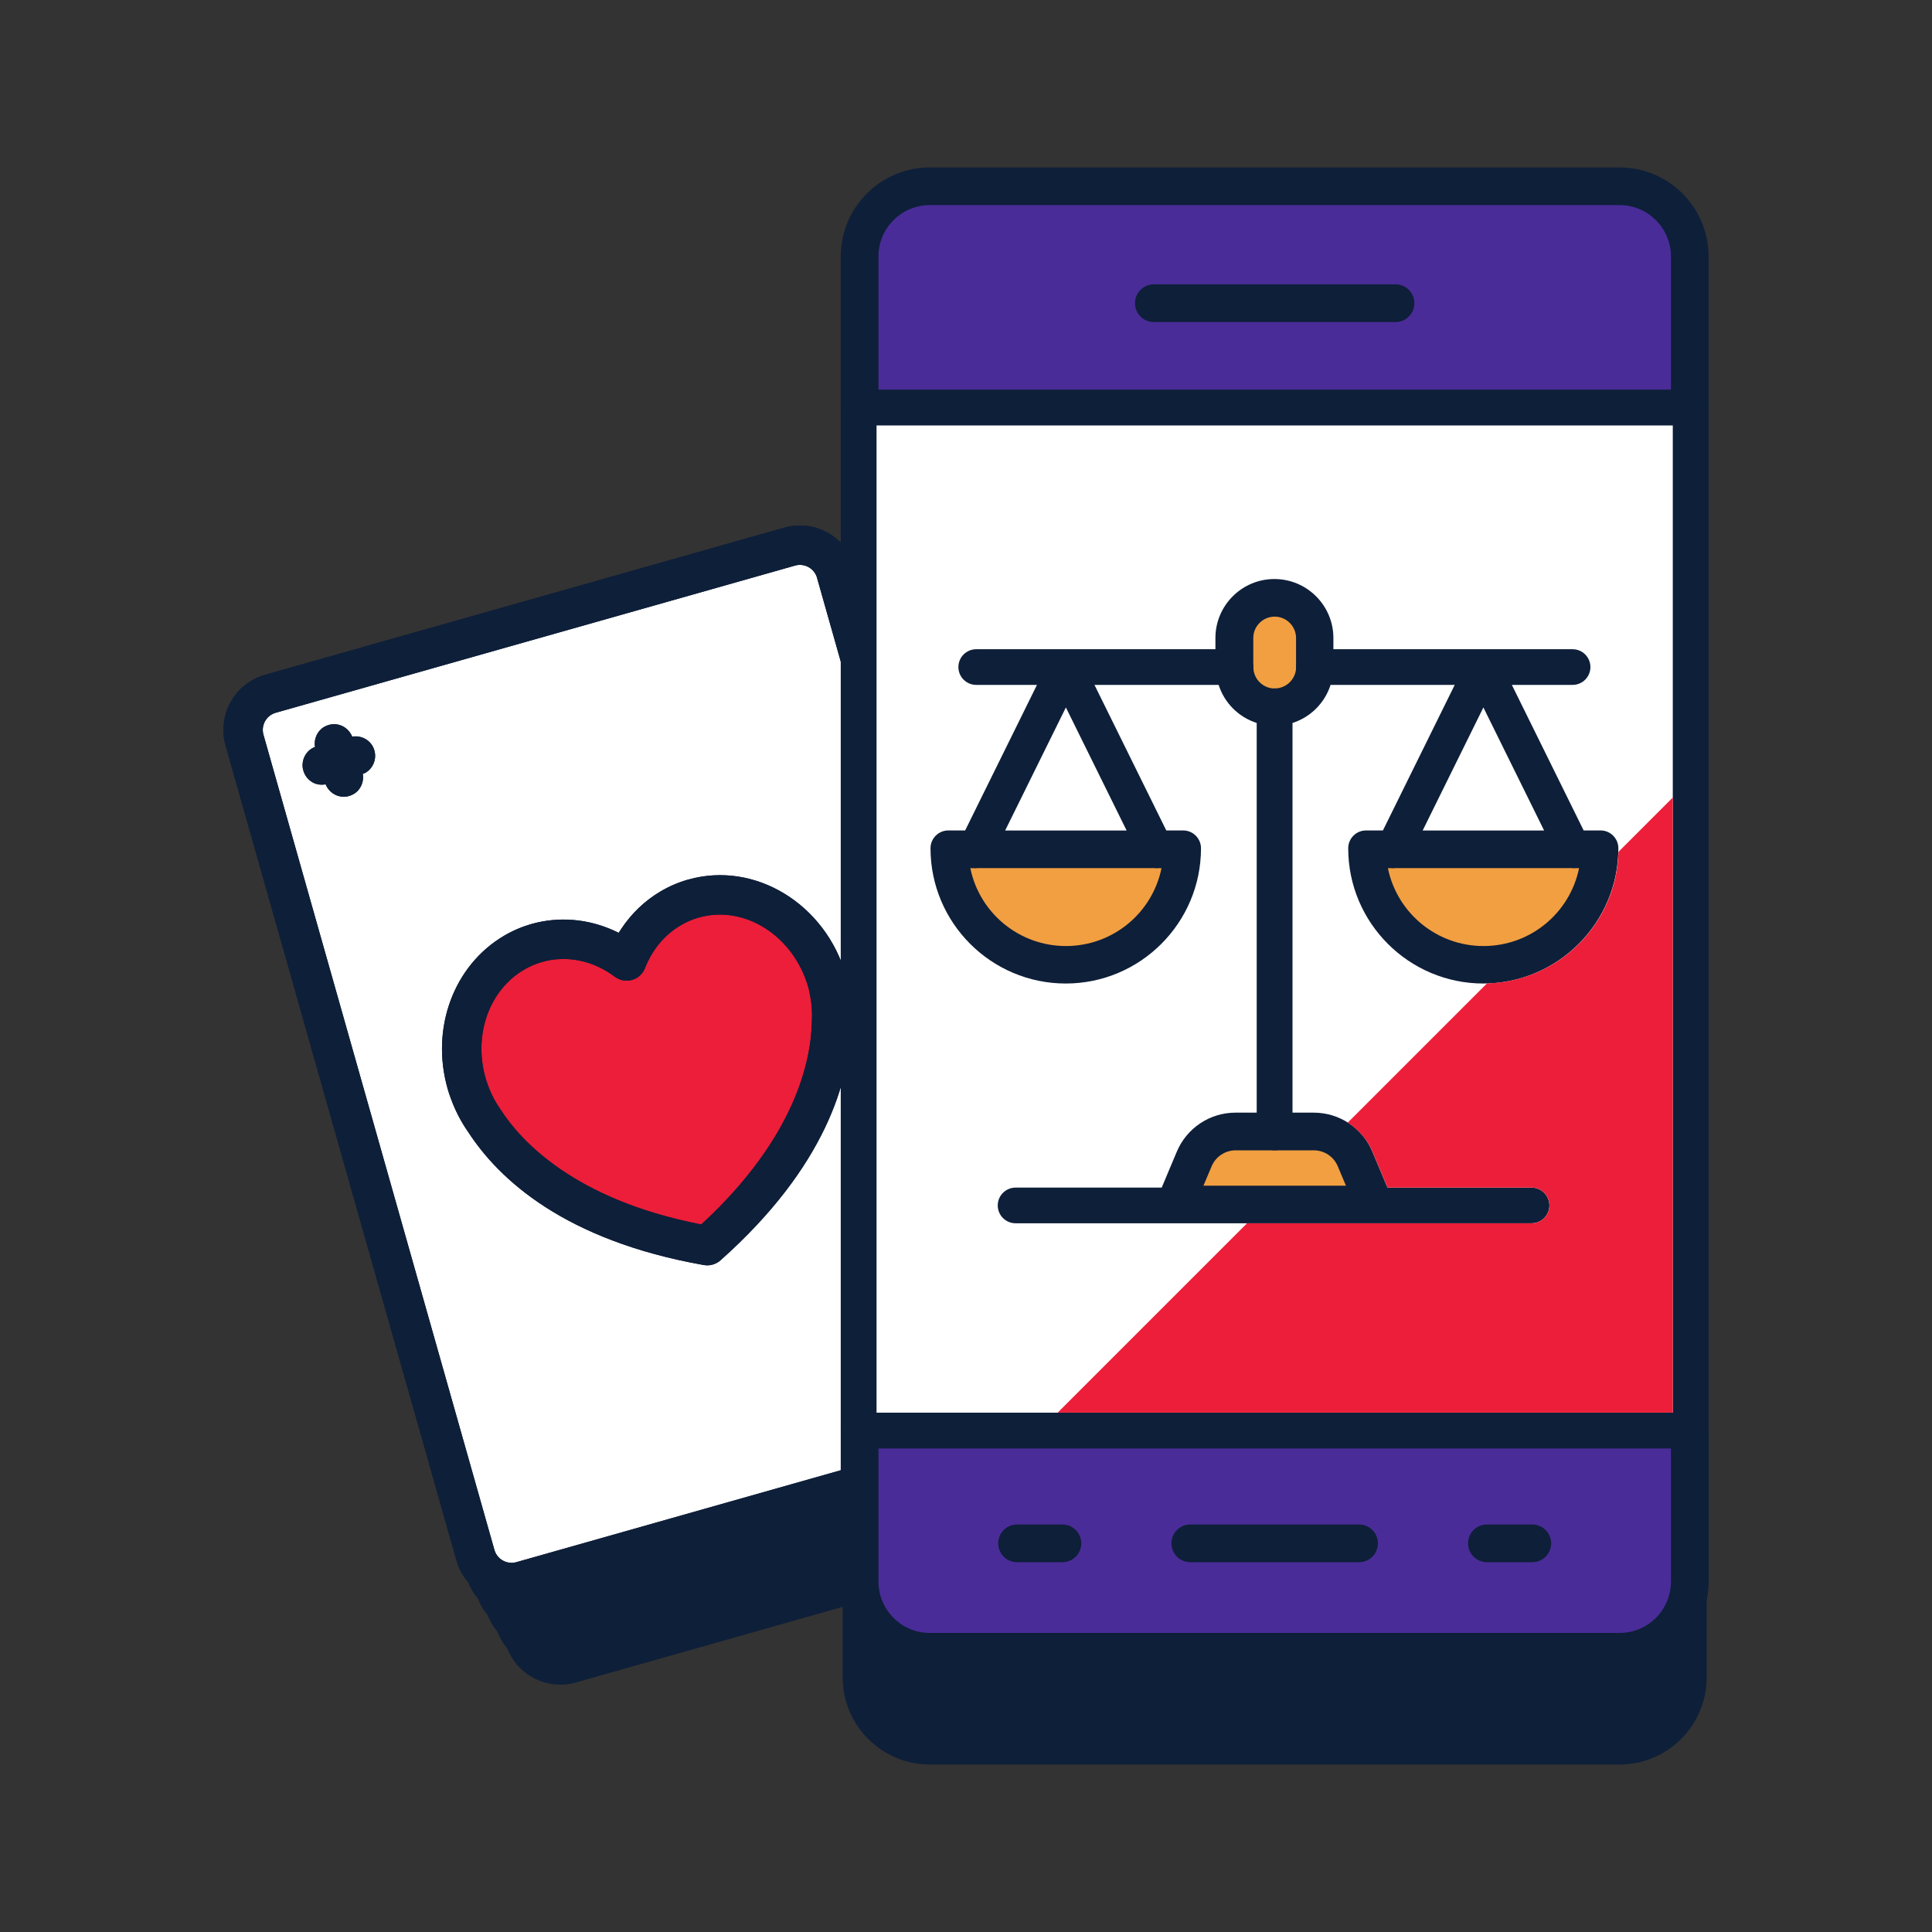 <?xml version="1.0" encoding="UTF-8"?>
<svg id="Layer_2" xmlns="http://www.w3.org/2000/svg" viewBox="0 0 300 300">
  <rect x="0" y="0" width="300" height="300" fill="#333333" stroke="none"/>
  <defs>
    <style>
      .cls-1 {
        fill: #0e1f39;
      }

      .cls-2 {
        fill: #f19f41;
      }

      .cls-3 {
        fill: #ec1e39;
      }

      .cls-4 {
        fill: #fff;
      }

      .cls-5 {
        fill: #4a2c98;
      }
    </style>
  </defs>
  <g>
    <path class="cls-1" d="M132.46,87.28c-.74-1.92-2.09-3.54-3.92-4.56-2.08-1.16-4.47-1.44-6.76-.79l-80.63,22.85c-.74.21-1.44.51-2.1.9-3.47,2.05-5.13,6.19-4.03,10.08l35.86,126.57c.36,1.28,1.01,2.4,1.82,3.35.37.95.87,1.82,1.51,2.56.37.95.87,1.82,1.51,2.56.37.95.87,1.82,1.51,2.56.37.95.87,1.82,1.51,2.56,1.64,4.21,6.23,6.6,10.67,5.34l80.64-22.85c.74-.21,1.44-.51,2.1-.9,3.47-2.05,5.13-6.19,4.03-10.07l-35.86-126.57c-.36-1.26-.99-2.38-1.82-3.34-.37-.94-.87-1.81-1.51-2.56-.37-.94-.87-1.81-1.51-2.56-.37-.94-.87-1.81-1.51-2.56-.37-.94-.87-1.81-1.51-2.56Z"/>
    <g>
      <path class="cls-3" d="M108.53,142.47c-.99.28-1.95.69-2.84,1.22-2.49,1.47-4.41,3.77-5.54,6.65-.25.63-.71,1.17-1.29,1.52-.23.13-.47.24-.72.31-.92.26-1.91.07-2.67-.5-3.38-2.54-7.48-3.38-11.27-2.3-1,.28-1.96.69-2.85,1.22-5.41,3.19-7.85,10.1-5.96,16.8.05.18.15.55.37,1.12.51,1.4,1.17,2.66,2.01,3.85,3.2,4.94,11.48,13.85,30.67,17.69l.45.09.34-.31c14.33-13.35,16.7-25.19,16.83-31.06.09-1.51,0-2.94-.3-4.35-.11-.62-.21-.97-.24-1.08-2.27-8.01-9.89-12.87-16.99-10.86Z"/>
      <path class="cls-4" d="M123.46,87.82l-80.64,22.85c-.23.06-.45.16-.66.28-1.08.64-1.6,1.93-1.26,3.14l35.86,126.57c.42,1.47,1.95,2.32,3.42,1.91l80.63-22.85c.23-.06.45-.16.65-.28,1.08-.64,1.6-1.93,1.26-3.14l-35.86-126.57c-.42-1.47-1.95-2.32-3.42-1.91ZM47.1,119.65c-.38-1.34.19-2.76,1.38-3.47.13-.08.28-.13.43-.18-.2-1.23.33-2.48,1.42-3.13.23-.13.47-.24.73-.31,1.52-.43,3.05.39,3.63,1.82,1.52-.25,3.02.62,3.45,2.14.38,1.34-.19,2.76-1.38,3.47-.13.08-.28.12-.42.18.2,1.23-.33,2.48-1.42,3.12-.23.13-.47.24-.73.31-1.51.43-3.05-.39-3.63-1.82-.69.12-1.39.05-2-.3-.71-.4-1.23-1.05-1.45-1.84ZM156.55,210.74c.38,1.34-.19,2.76-1.39,3.47-.13.08-.28.12-.42.18.2,1.23-.33,2.48-1.43,3.12-.23.13-.47.24-.72.31-.79.22-1.61.13-2.32-.27-.62-.34-1.05-.9-1.3-1.55-1.52.25-3.02-.62-3.45-2.14-.38-1.34.19-2.76,1.38-3.47.13-.08.28-.12.42-.18-.2-1.23.33-2.48,1.42-3.13.23-.13.47-.24.72-.31.79-.22,1.61-.13,2.33.27.62.35,1.05.9,1.3,1.55.69-.12,1.39-.05,2,.3.71.4,1.23,1.05,1.45,1.84ZM131.37,151.51c.02.05.21.68.4,1.74.38,1.85.52,3.76.41,5.7-.21,8.73-3.91,22.17-20.32,36.76-.15.13-.31.24-.47.34-.23.13-.47.24-.73.31-.45.13-.91.15-1.37.07-21.64-3.82-31.84-13.34-36.59-20.66-1.08-1.52-1.99-3.28-2.66-5.12-.33-.86-.49-1.45-.54-1.62-2.66-9.38.95-19.11,8.75-23.72,1.34-.79,2.78-1.41,4.29-1.84,4.21-1.19,8.77-.82,12.84,1.05l.69.32.42-.64c1.6-2.4,3.65-4.35,6.07-5.78,1.35-.8,2.8-1.42,4.31-1.85,10.33-2.93,21.32,3.77,24.5,14.92Z"/>
      <path class="cls-1" d="M121.79,81.93l-80.63,22.85c-.74.21-1.44.51-2.1.9-3.47,2.05-5.13,6.19-4.03,10.08l35.86,126.57c1.34,4.72,6.26,7.46,10.98,6.13l80.64-22.85c.74-.21,1.44-.51,2.1-.9,3.47-2.05,5.13-6.19,4.03-10.07l-35.86-126.57c-.65-2.28-2.15-4.17-4.22-5.33s-4.47-1.44-6.76-.79ZM126.88,89.73l35.86,126.57c.34,1.21-.18,2.5-1.26,3.14-.2.12-.42.22-.65.28l-80.63,22.85c-1.47.42-3.01-.44-3.42-1.91l-35.86-126.57c-.34-1.21.17-2.5,1.26-3.14.21-.12.43-.21.66-.28l80.64-22.85c1.47-.41,3.01.44,3.42,1.91Z"/>
      <path class="cls-1" d="M106.87,136.58c-1.51.43-2.97,1.05-4.31,1.85-2.42,1.43-4.47,3.38-6.07,5.78l-.42.64-.69-.32c-4.07-1.87-8.63-2.24-12.84-1.05-1.5.43-2.95,1.04-4.29,1.84-7.8,4.61-11.41,14.34-8.75,23.72.05.18.21.77.54,1.62.67,1.83,1.59,3.59,2.66,5.12,4.75,7.32,14.95,16.84,36.59,20.66.46.08.92.06,1.37-.07.26-.07.5-.18.73-.31.17-.1.33-.21.47-.34,16.4-14.59,20.1-28.03,20.32-36.76.11-1.94-.03-3.85-.41-5.7-.19-1.06-.39-1.69-.4-1.74-3.17-11.15-14.16-17.85-24.5-14.92ZM125.52,153.33c.03.11.13.46.24,1.08.29,1.41.39,2.85.3,4.35-.13,5.87-2.5,17.71-16.83,31.06l-.34.31-.45-.09c-19.2-3.85-27.47-12.75-30.67-17.69-.84-1.19-1.5-2.45-2.01-3.85-.22-.58-.32-.94-.37-1.12-1.9-6.7.55-13.6,5.96-16.8.89-.53,1.86-.94,2.85-1.22,3.78-1.07,7.89-.23,11.27,2.3.76.57,1.76.76,2.67.5.25-.07.5-.18.72-.31.58-.34,1.04-.88,1.29-1.52,1.13-2.88,3.04-5.18,5.54-6.65.89-.53,1.85-.94,2.84-1.22,7.1-2.01,14.72,2.85,16.99,10.86Z"/>
      <path class="cls-1" d="M56.29,119.83c.03.11.02.23.04.35.14-.06.29-.1.42-.18,1.19-.71,1.76-2.13,1.38-3.47-.43-1.51-1.93-2.39-3.45-2.14.04.1.12.18.15.29l1.46,5.15Z"/>
      <path class="cls-1" d="M50.56,121.79c-.04-.1-.12-.18-.15-.29l-1.46-5.15c-.03-.11-.02-.23-.04-.34-.14.06-.29.1-.43.18-1.19.7-1.76,2.13-1.38,3.47.22.79.74,1.44,1.45,1.84.62.35,1.32.42,2,.3Z"/>
      <path class="cls-1" d="M54.36,114.41c.11-.03.22,0,.33-.02-.58-1.43-2.11-2.25-3.63-1.82-.25.07-.5.18-.73.31-1.09.64-1.62,1.89-1.42,3.13.1-.04.19-.1.3-.13l5.15-1.46Z"/>
      <path class="cls-1" d="M50.88,121.76c-.11.03-.21,0-.32.03.58,1.42,2.11,2.25,3.63,1.82.26-.07.5-.18.73-.31,1.09-.64,1.62-1.89,1.42-3.12-.1.04-.2.1-.31.13l-5.15,1.46Z"/>
      <path class="cls-1" d="M50.41,121.49c.03.11.11.19.15.29.11-.02.22,0,.32-.03l5.15-1.46c.11-.03.2-.09.31-.13-.02-.12,0-.23-.04-.35l-1.46-5.15c-.03-.11-.11-.19-.15-.29-.11.02-.22,0-.33.02l-5.15,1.46c-.11.03-.2.09-.3.13.02.11,0,.23.04.34l1.46,5.15Z"/>
      <path class="cls-1" d="M153.1,208.6c.04.1.12.18.15.29l1.46,5.15c.03.11.02.23.04.35.14-.06.29-.1.42-.18,1.2-.71,1.77-2.13,1.39-3.47-.22-.79-.74-1.44-1.45-1.84-.62-.34-1.32-.42-2-.3Z"/>
      <path class="cls-1" d="M147.36,210.56c-.03-.11-.02-.23-.04-.34-.14.06-.29.1-.42.18-1.19.7-1.76,2.13-1.38,3.47.43,1.51,1.93,2.39,3.45,2.14-.04-.1-.12-.18-.15-.29l-1.46-5.15Z"/>
      <path class="cls-1" d="M152.77,208.63c.11-.03.22,0,.32-.03-.26-.65-.69-1.2-1.3-1.55-.71-.4-1.54-.5-2.33-.27-.25.07-.5.18-.72.31-1.09.65-1.62,1.89-1.42,3.13.1-.04.2-.1.3-.13l5.15-1.46Z"/>
      <path class="cls-1" d="M149.29,215.98c-.11.03-.22,0-.33.02.26.64.69,1.2,1.3,1.55.71.4,1.54.5,2.32.27.26-.07.5-.18.72-.31,1.09-.65,1.62-1.89,1.43-3.12-.1.04-.19.1-.3.13l-5.15,1.46Z"/>
      <path class="cls-1" d="M153.24,208.89c-.03-.11-.11-.19-.15-.29-.11.02-.22,0-.32.03l-5.15,1.46c-.11.03-.2.09-.3.13.02.11,0,.23.04.34l1.46,5.15c.03.11.11.19.15.29.11-.02.22,0,.33-.02l5.15-1.46c.11-.03.2-.09.3-.13-.02-.12,0-.23-.04-.35l-1.46-5.15Z"/>
    </g>
  </g>
  <g>
    <path class="cls-1" d="M251.49,26.3h-107.12c-7.46,0-13.52,6.07-13.52,13.52v220.65c0,7.46,6.07,13.52,13.52,13.52h107.12c7.46,0,13.52-6.07,13.52-13.52V39.82c0-7.46-6.07-13.52-13.52-13.52Z"/>
    <g>
      <path class="cls-2" d="M197.93,107.2c1.99,0,3.61-1.62,3.61-3.62v-4.51c0-1.99-1.62-3.61-3.61-3.61s-3.62,1.62-3.62,3.61v4.51c0,2,1.62,3.62,3.62,3.62Z"/>
      <path class="cls-2" d="M150.31,134.5c1.31,7.2,7.63,12.68,15.21,12.68s13.89-5.48,15.2-12.68h-30.41Z"/>
      <path class="cls-2" d="M187.86,180.99l-1.44,3.43h23.03l-1.44-3.43c-.68-1.62-2.26-2.67-4.01-2.67h-12.12c-1.76,0-3.34,1.04-4.02,2.67Z"/>
      <path class="cls-2" d="M230.35,147.18c7.57,0,13.89-5.48,15.2-12.68h-30.41c1.31,7.2,7.63,12.68,15.21,12.68Z"/>
      <path class="cls-5" d="M259.75,39.82c0-4.56-3.71-8.26-8.26-8.26h-107.12c-4.56,0-8.26,3.71-8.26,8.26v20.97h123.64v-20.97ZM216.69,49.72h-37.52c-1.45,0-2.63-1.18-2.63-2.63s1.18-2.63,2.63-2.63h37.52c1.45,0,2.63,1.18,2.63,2.63s-1.18,2.63-2.63,2.63Z"/>
      <path class="cls-5" d="M136.11,245.59c0,4.56,3.71,8.26,8.26,8.26h107.12c4.55,0,8.26-3.71,8.26-8.26v-20.97h-123.64v20.97ZM230.89,237.02h7.04c1.45,0,2.63,1.18,2.63,2.63s-1.18,2.63-2.63,2.63h-7.04c-1.45,0-2.63-1.18-2.63-2.63s1.18-2.63,2.63-2.63ZM184.83,237.02h26.2c1.45,0,2.63,1.18,2.63,2.63s-1.18,2.63-2.63,2.63h-26.2c-1.45,0-2.63-1.18-2.63-2.63s1.18-2.63,2.63-2.63ZM157.94,237.02h7.04c1.45,0,2.63,1.18,2.63,2.63s-1.18,2.63-2.63,2.63h-7.04c-1.45,0-2.63-1.18-2.63-2.63s1.18-2.63,2.63-2.63Z"/>
      <path class="cls-1" d="M144.37,259.41c-7.62,0-13.82-6.2-13.82-13.82v-23.6h.6c0,1.29,1.05,2.33,2.33,2.33h2.93v21.27c0,4.39,3.57,7.97,7.97,7.97h107.12c4.39,0,7.96-3.57,7.96-7.97v-21.27h2.93c1.29,0,2.33-1.05,2.33-2.33h.6v23.6c0,7.62-6.2,13.82-13.82,13.82h-107.12Z"/>
      <path class="cls-1" d="M264.72,63.42c0-1.29-1.05-2.33-2.33-2.33h-2.93v-21.27c0-4.39-3.57-7.97-7.96-7.97h-107.12c-4.39,0-7.97,3.57-7.97,7.97v21.27h-2.93c-1.29,0-2.33,1.05-2.33,2.33h-.6v-23.6c0-7.62,6.2-13.82,13.82-13.82h107.12c7.62,0,13.82,6.2,13.82,13.82v23.6h-.6Z"/>
      <rect class="cls-1" x="135.81" y="219.06" width="124.24" height="5.86"/>
      <rect class="cls-1" x="135.81" y="60.5" width="124.24" height="5.86"/>
      <path class="cls-1" d="M259.45,224.91V60.5h2.93c1.61,0,2.93,1.31,2.93,2.93v158.56c0,1.61-1.31,2.93-2.93,2.93h-2.93Z"/>
      <path class="cls-1" d="M133.48,224.91c-1.62,0-2.93-1.31-2.93-2.93V63.42c0-1.61,1.31-2.93,2.93-2.93h2.93v164.42h-2.93Z"/>
      <path class="cls-1" d="M179.17,50.01c-1.62,0-2.93-1.31-2.93-2.93s1.31-2.93,2.93-2.93h37.52c1.62,0,2.93,1.31,2.93,2.93s-1.31,2.93-2.93,2.93h-37.52Z"/>
      <path class="cls-1" d="M184.83,242.58c-1.62,0-2.93-1.31-2.93-2.93s1.31-2.93,2.93-2.93h26.2c1.62,0,2.93,1.31,2.93,2.93s-1.31,2.93-2.93,2.93h-26.2Z"/>
      <path class="cls-1" d="M230.89,242.58c-1.62,0-2.93-1.31-2.93-2.93s1.31-2.93,2.93-2.93h7.04c1.62,0,2.93,1.31,2.93,2.93s-1.31,2.93-2.93,2.93h-7.04Z"/>
      <path class="cls-1" d="M157.93,242.58c-1.62,0-2.93-1.31-2.93-2.93s1.31-2.93,2.93-2.93h7.04c1.62,0,2.93,1.31,2.93,2.93s-1.31,2.93-2.93,2.93h-7.04Z"/>
      <path class="cls-1" d="M230.35,153.02c-11.74,0-21.3-9.55-21.3-21.29,0-1.69,1.38-3.07,3.07-3.07h3.1l-.97,1.98c-.38.77-.34,1.67.12,2.4.46.73,1.24,1.17,2.1,1.17v.6h-.96c1.45,7.02,7.63,12.09,14.85,12.09s13.39-5.06,14.84-12.09h-.96v-.6c.85,0,1.65-.45,2.1-1.17.45-.73.5-1.63.12-2.4l-.97-1.97h3.1c1.69,0,3.07,1.38,3.07,3.07,0,11.74-9.55,21.29-21.29,21.29Z"/>
      <polygon class="cls-1" points="239.59 129.26 230.35 110.52 221.11 129.26 214.26 129.26 225.71 106.06 234.99 106.06 246.44 129.26 239.59 129.26"/>
      <path class="cls-1" d="M216.47,134.8c-1.07,0-2.04-.54-2.61-1.45-.56-.91-.62-2.02-.15-2.98l.84-1.71h31.59l.84,1.71c.47.96.42,2.07-.15,2.98-.56.89-1.55,1.45-2.61,1.45h-27.77Z"/>
      <path class="cls-1" d="M157.71,190.25c-1.69,0-3.07-1.38-3.07-3.07s1.38-3.07,3.07-3.07h22.5l2.27-5.39c1.59-3.8,5.28-6.25,9.4-6.25h3.58v3.07c0,1.37,1.11,2.48,2.48,2.48v.6h-6.06c-1.64,0-3.11.98-3.74,2.48l-1.52,3.61h-4.37c-1.36,0-2.47,1.11-2.47,2.47s1.11,2.47,2.47,2.47v.6h-24.53Z"/>
      <path class="cls-1" d="M213.92,190.25v-.6c1.36,0,2.47-1.11,2.47-2.47s-1.11-2.47-2.47-2.47h-4.67l-1.52-3.61c-.63-1.51-2.1-2.48-3.74-2.48h-6.06v-.6c1.36,0,2.47-1.11,2.47-2.48v-3.07h3.59c4.11,0,7.8,2.45,9.4,6.25l2.27,5.39h22.18c1.69,0,3.07,1.38,3.07,3.07s-1.38,3.07-3.07,3.07h-23.92Z"/>
      <path class="cls-1" d="M182.25,190.25v-.6c1,0,1.9-.59,2.28-1.51l1.69-4.03h23.43l1.69,4.03c.39.92,1.28,1.51,2.28,1.51v.6h-31.37Z"/>
      <path class="cls-1" d="M213.62,190.25c-1.24,0-2.35-.74-2.83-1.88l-1.79-4.26h4.92c1.69,0,3.07,1.38,3.07,3.07s-1.38,3.07-3.07,3.07h-.3Z"/>
      <path class="cls-1" d="M182.25,190.25c-1.69,0-3.07-1.38-3.07-3.07s1.38-3.07,3.07-3.07h4.62l-1.79,4.26c-.48,1.14-1.59,1.88-2.83,1.88Z"/>
      <path class="cls-1" d="M200.41,109.97c0-1.36-1.11-2.47-2.47-2.47v-.6c1.83,0,3.32-1.49,3.32-3.32h.6c0,1.36,1.11,2.47,2.47,2.47h2.7l-.13.39c-.93,2.9-3.21,5.18-6.1,6.11l-.39.13v-2.7Z"/>
      <path class="cls-1" d="M195.07,112.55c-2.89-.93-5.18-3.21-6.1-6.1l-.13-.39h2.71c1.36,0,2.47-1.11,2.47-2.47h.6c0,1.83,1.49,3.32,3.32,3.32v.6c-1.37,0-2.48,1.11-2.48,2.47v2.7l-.39-.13Z"/>
      <path class="cls-1" d="M201.25,103.58v-4.51c0-1.83-1.49-3.32-3.32-3.32s-3.32,1.49-3.32,3.32v4.51h-.6c0-1.36-1.11-2.47-2.47-2.47h-3.07v-2.04c0-5.21,4.24-9.45,9.46-9.45s9.45,4.24,9.45,9.45v2.04h-3.07c-1.36,0-2.47,1.11-2.47,2.47h-.6Z"/>
      <path class="cls-1" d="M165.52,153.02c-11.74,0-21.3-9.55-21.3-21.29,0-1.69,1.38-3.07,3.07-3.07h3.09l-.97,1.98c-.38.77-.34,1.67.12,2.4.45.72,1.25,1.17,2.1,1.17v.6h-.96c1.45,7.02,7.63,12.09,14.85,12.09s13.39-5.06,14.84-12.09h-.96v-.6c.86,0,1.65-.44,2.1-1.17.46-.73.5-1.63.12-2.4l-.98-1.97h3.1c1.69,0,3.07,1.38,3.07,3.07,0,11.74-9.55,21.29-21.29,21.29Z"/>
      <polygon class="cls-1" points="174.76 129.26 165.52 110.52 156.27 129.26 149.43 129.26 160.87 106.06 170.16 106.06 181.6 129.26 174.76 129.26"/>
      <path class="cls-1" d="M151.63,134.8c-1.05,0-2.05-.56-2.61-1.45-.56-.91-.62-2.02-.15-2.98l.84-1.71h31.58l.85,1.71c.47.96.42,2.07-.15,2.98-.56.91-1.54,1.45-2.61,1.45h-27.77Z"/>
      <path class="cls-1" d="M234.62,106.65l-2.05-4.16c-.41-.84-1.28-1.38-2.22-1.38v-.6h13.88c1.69,0,3.07,1.38,3.07,3.07s-1.38,3.07-3.07,3.07h-9.61Z"/>
      <path class="cls-1" d="M206.21,106.65l.13-.39c.31-.97.46-1.84.46-2.68v-3.07h23.56v.6c-.94,0-1.81.54-2.22,1.38l-2.05,4.16h-19.87Z"/>
      <path class="cls-1" d="M225.42,106.65l2.18-4.43c.51-1.04,1.59-1.71,2.75-1.71s2.24.67,2.75,1.71l2.18,4.43h-9.87Z"/>
      <path class="cls-1" d="M204.32,106.65c-1.69,0-3.07-1.38-3.07-3.07s1.38-3.07,3.07-3.07h3.07v3.07c0,.9-.16,1.83-.49,2.86l-.07.21h-2.51Z"/>
      <path class="cls-1" d="M151.63,106.65c-1.69,0-3.07-1.38-3.07-3.07s1.38-3.07,3.07-3.07h13.89v.6c-.94,0-1.81.54-2.22,1.38l-2.05,4.16h-9.61Z"/>
      <path class="cls-1" d="M169.79,106.65l-2.05-4.16c-.41-.84-1.29-1.38-2.22-1.38v-.6h23.56v3.07c0,.83.15,1.71.46,2.68l.12.39h-19.87Z"/>
      <path class="cls-1" d="M189.03,106.65l-.07-.21c-.33-1.03-.49-1.97-.49-2.86v-3.07h3.07c1.69,0,3.07,1.38,3.07,3.07s-1.38,3.07-3.07,3.07h-2.52Z"/>
      <path class="cls-1" d="M160.58,106.65l2.18-4.43c.51-1.04,1.59-1.71,2.75-1.71s2.24.67,2.75,1.71l2.18,4.43h-9.87Z"/>
      <path class="cls-1" d="M194.86,173.07v-61.21l.39.13c.97.31,1.84.46,2.68.46s1.71-.15,2.68-.46l.39-.13v61.21h-6.14Z"/>
      <path class="cls-1" d="M197.93,178.62c-1.69,0-3.07-1.38-3.07-3.07v-3.07h6.14v3.07c0,1.69-1.38,3.07-3.07,3.07Z"/>
      <path class="cls-1" d="M197.93,113.04c-.9,0-1.84-.16-2.87-.49l-.21-.07v-2.51c0-1.69,1.38-3.07,3.07-3.07s3.07,1.38,3.07,3.07v2.51l-.21.07c-1.03.33-1.96.49-2.86.49Z"/>
    </g>
    <path class="cls-4" d="M136.11,66.06v153.3h123.64V66.06h-123.64ZM230.35,152.72c-11.58,0-21-9.42-21-21,0-1.53,1.24-2.77,2.77-2.77h2.62l11.15-22.6h-19.28c-.9,2.81-3.1,5.01-5.91,5.91v60.51h3.29c3.99,0,7.58,2.38,9.12,6.07l2.34,5.57h22.37c1.53,0,2.77,1.24,2.77,2.77s-1.24,2.77-2.77,2.77h-80.12c-1.53,0-2.77-1.24-2.77-2.77s1.24-2.77,2.77-2.77h22.69l2.34-5.57c1.55-3.68,5.13-6.07,9.12-6.07h3.29v-60.51c-2.81-.9-5.01-3.1-5.91-5.91h-19.28l11.15,22.6h2.62c1.53,0,2.77,1.24,2.77,2.77,0,11.58-9.42,21-21,21s-21-9.42-21-21c0-1.53,1.24-2.77,2.77-2.77h2.61l11.15-22.6h-9.43c-1.53,0-2.77-1.24-2.77-2.77s1.24-2.77,2.77-2.77h37.14v-1.74c0-5.05,4.11-9.16,9.16-9.16s9.16,4.11,9.16,9.16v1.74h37.14c1.53,0,2.77,1.24,2.77,2.77s-1.24,2.77-2.77,2.77h-9.43l11.15,22.6h2.62c1.53,0,2.77,1.24,2.77,2.77,0,11.58-9.42,21-21,21ZM156.09,128.96h18.85l-9.43-19.11-9.43,19.11ZM220.92,128.96h18.85l-9.43-19.11-9.43,19.11Z"/>
    <path class="cls-3" d="M251.32,132.28c-.29,11.14-9.28,20.13-20.42,20.42l-21.62,21.62c1.67,1.06,3.03,2.61,3.84,4.52l2.34,5.57h22.37c1.53,0,2.77,1.24,2.77,2.77s-1.24,2.77-2.77,2.77h-44.19l-29.4,29.4h95.51v-95.51l-8.43,8.43Z"/>
  </g>
</svg>